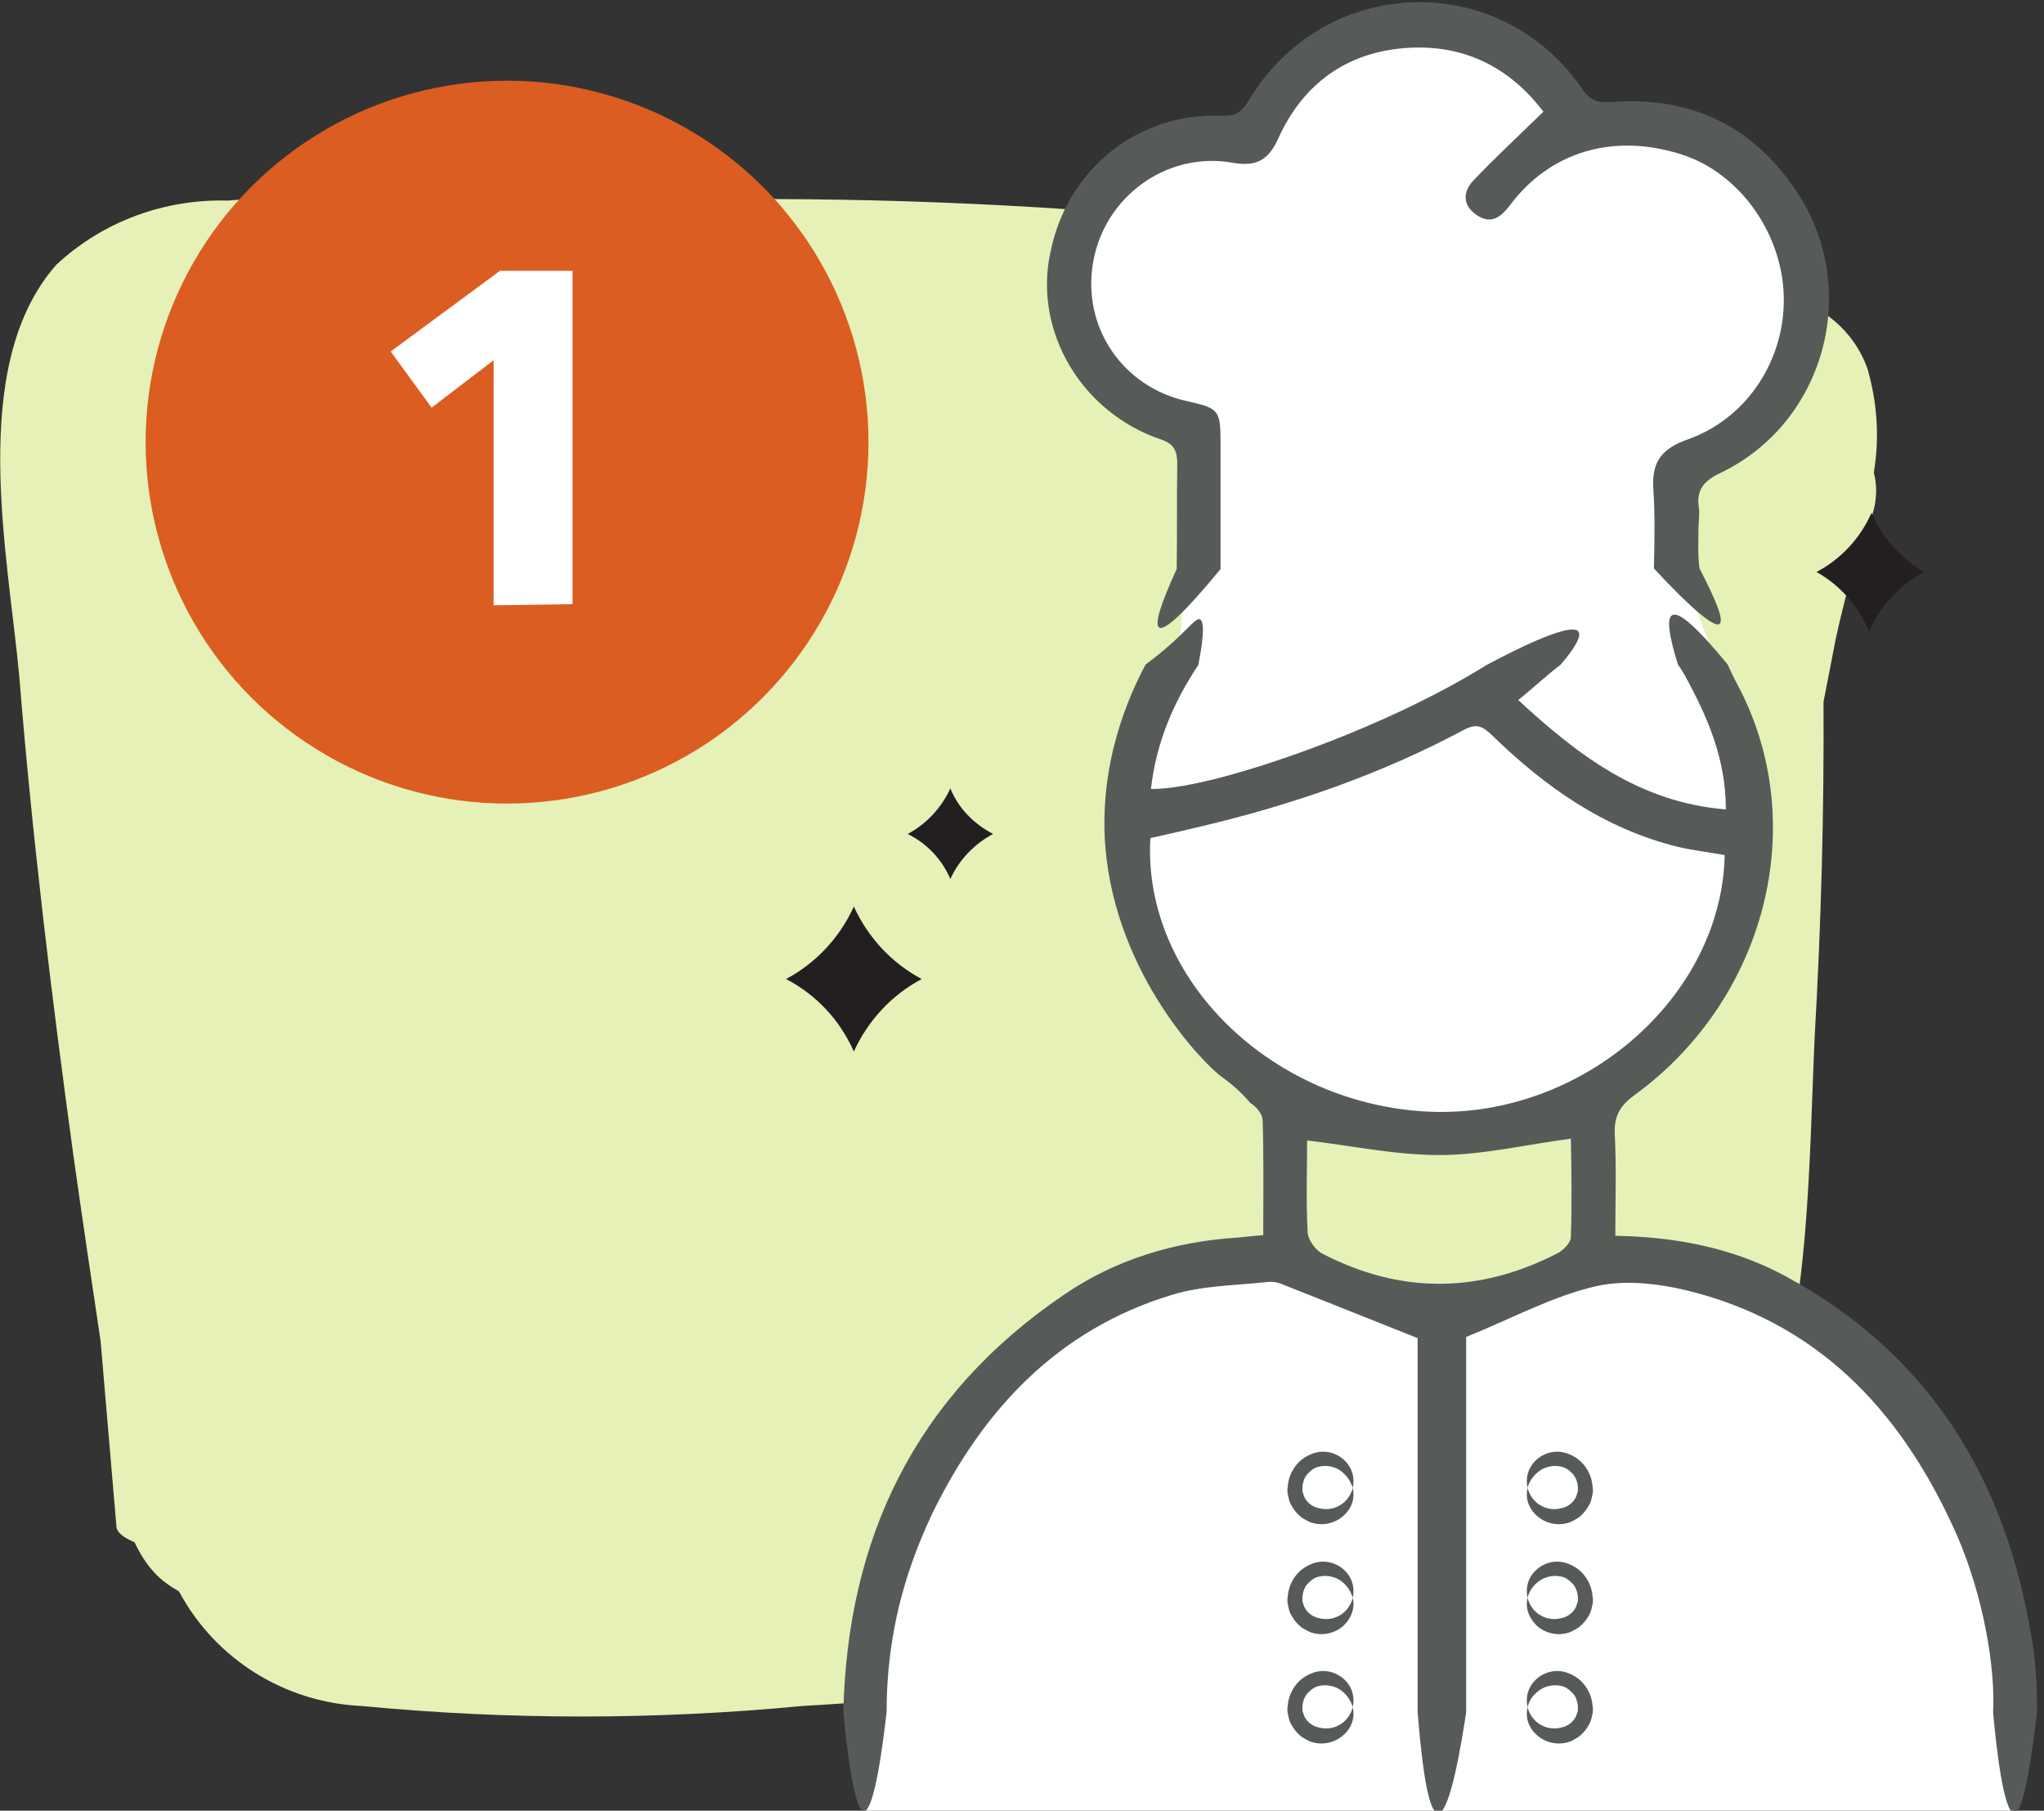 <?xml version="1.0" encoding="utf-8"?>
<!-- Generator: Adobe Illustrator 25.4.1, SVG Export Plug-In . SVG Version: 6.00 Build 0)  -->
<svg version="1.1" id="Ebene_1" xmlns="http://www.w3.org/2000/svg" xmlns:xlink="http://www.w3.org/1999/xlink" x="0px" y="0px"
	 viewBox="0 0 349.5 309.6" style="enable-background:new 0 0 349.5 309.6;" xml:space="preserve">
<rect x="0" y="0" width="349.5" height="309.6" fill="#333333" stroke="none"/>
<style type="text/css">
	.st0{fill:#E5F1B6;}
	.st1{fill:#FFFFFF;}
	.st2{fill:#231F20;}
	.st3{fill:#DB5D21;}
	.st4{fill:#565B58;}
</style>
<path class="st0" d="M320.4,80.8c1-5.9,0.6-12-1.1-17.8c-4.8-13.4-21.3-15.1-33.4-17.2c-34.2-5.1-68.5-8.5-103-10
	c-29.7-2-59.4-2.3-89.1-0.9l-7.4-0.6c-15.8-1.3-31.7-1.3-47.5,0c-10.8-0.3-21.4,3.6-29.3,11c-15.2,17.3-8.2,49.6-6.3,70.4
	c2.2,27.3,5.5,54.5,9.2,81.5c1.5,10.7,3.1,21.4,4.7,32.1l2.7,31.6c0,1.1,1.2,2,3.1,2.8c0.9,1.9,2,3.7,3.4,5.2
	c1.2,1.3,2.6,2.3,4.2,3.2c6.2,11.6,18.1,19,31.2,19.6c25.1,2.4,50.3,2.4,75.4,0c35.5-2,70.7-7.6,105.1-16.9
	c11.8-1.8,23.2-5.6,33.8-11.2c11.3-3.1,22.2-8.1,26.1-19.1c7.3-20.8,7.1-45.7,8.1-67.5c1.1-19.1,1.6-38.1,1.5-57
	c0.7-3.6,1.4-7.2,2.1-10.8c1.1-5.1,2.7-10.9,4.1-17C320.5,88.7,321.4,84.6,320.4,80.8z"/>
<path class="st1" d="M247.5,225.8c-9.3-3.6-18.7-7.2-28-10.9l-28.4,5.3l-25.5,19.3l-13.5,27l-4.3,29.9l-0.1,13.2l196.7,0.3l0.4-21.2
	l-4.8-23.1l-13.5-24.1l-12-12.5l-20.2-8.7c-6.4-1.4-12.8-2.9-19.3-4.3c-2.4,1.1-4.8,2.1-7.2,3.2C261,221.3,254.3,223.5,247.5,225.8z
	"/>
<path class="st2" d="M329,97.8c-4.2,2.2-7.5,5.8-9.4,10.2c-1.8-4.3-4.9-7.9-9-10.2c4.2-2.2,7.5-5.8,9.4-10.1
	C321.8,91.9,325,95.5,329,97.8z"/>
<path class="st2" d="M157.6,167.4c-5.1,2.7-9.2,7.1-11.6,12.4c-2.4-5.4-6.4-9.7-11.6-12.4c5.1-2.7,9.2-7.1,11.6-12.4
	C148.4,160.3,152.5,164.7,157.6,167.4z"/>
<path class="st2" d="M169.8,142.6c-3.2,1.7-5.8,4.4-7.3,7.7c-1.4-3.3-4-6.1-7.3-7.7c3.2-1.7,5.8-4.5,7.3-7.8
	C163.9,138.3,166.6,140.9,169.8,142.6z"/>
<circle class="st3" cx="86.7" cy="75.6" r="61.8"/>
<path class="st1" d="M84.4,103.5V61.6l-10.6,8.1l-7-9.6l18.7-13.8h12.4v57L84.4,103.5z"/>
<circle class="st1" cx="246.5" cy="139.6" r="53.8"/>
<path class="st1" d="M203.6,85.3c0.3-1.7,0.8-3.1,1.2-3.8l-1.1-8.5l-16.9-10.6l-4.2-13.2l4.2-12.7l9.5-10l9.5-1.6l4.8,2.9l7.6-12.2
	l13.4-8.9l17.7-0.6l11.3,2.1l8.5,12.5l8.9,0.9l9,1.4l6.7,1.2l7,6.7l4.9,8.5l3.4,9.8l-1.2,7.9L306,65l-3.7,6.1l-12.5,9.5l-4.3,7
	L287,96l7.9,21.1l-95.6,23.2l3.1-38.8c0.6-1.9,0.8-3.4,0.9-4.4C203.9,92.1,202.8,89.7,203.6,85.3z"/>
<g>
	<path class="st4" d="M305.1,218.1c-8.8-4.7-18.4-6.6-28.9-6.8c0-6.1,0.2-11.8-0.1-17.5c-0.1-3,0.9-4.7,3.3-6.5
		c22.4-16.2,30.5-46.4,17.6-70.4c-0.6-1.1-1.1-2.2-1.6-3.3c-5.2-6.3-8.3-9.1-9.5-8.4c-0.9,0.5-0.6,3.3,1,8.4
		c0.4,0.6,0.8,1.2,1.2,1.9c3.8,7,7,14.1,7,22.9c-14.8-1.2-25.3-9.3-35.5-18.7c2.5-2,4.8-4.2,7.2-6c2.6-3,3.6-4.9,3.1-5.7
		c-0.9-1.2-6.1,0.6-15.7,5.7c-7.4,4.6-17.1,9.4-28.7,13.8c-11.4,4.3-22.8,7.5-28.7,7.4c0.9-8,3.9-14.9,8.1-21.2
		c1.2-6.1,0.8-7.5,0.3-7.8c-0.8-0.3-2.1,1.8-6,5.1c-1.4,1.2-2.6,2.1-3.3,2.6c-3.1,5.8-8,17.1-6.9,31.2c1.8,22,17.1,37.4,20,39.4
		c0.4,0.3,2.6,1.8,4.8,4.4c0,0,2,1.2,2.1,3c0.2,6.5,0.1,13,0.1,19.6c-1.7,0.1-3,0.3-4.3,0.4c-10.8,0.7-20.9,3.7-29.8,9.8
		c-25.6,17.4-37,41.8-37.7,71.3c0.5,5.4,1.8,16.9,3.5,17c1.8,0,3.3-11.6,3.9-17c0-6.1,0.7-15.2,4.3-25.4c1-2.9,2.2-5.7,3.5-8.5
		c8.7-17.8,21.5-31.5,41-37.4c5.2-1.6,10.9-1.6,16.4-2.2c0.9-0.1,1.9,0.1,2.7,0.5c7.4,2.9,14.8,5.9,22.9,9.1c0,20.4,0,42.1,0,64
		c0.4,4.6,1.4,17.2,3.5,17.2c2.1,0.1,4.1-12.7,4.8-17.2c0-21.4,0-42.8,0-64.2c7.7-3.1,14.8-7,22.3-8.7c5.4-1.2,11.7-0.3,17.2,1.2
		c22,6,35.6,21.4,44.5,41.6c4.3,10,6.5,22,6.1,30.1c0.5,5.7,1.8,17.2,3.6,17.2c1.8,0,3.2-11.5,3.9-17.2c0-3.1,0-7.5-0.9-12.6
		C343,252.8,329.8,231.4,305.1,218.1z M268.6,211.5c0,1-1.3,2.3-2.3,2.8c-13.4,6.9-26.9,7-40.3,0c-1.1-0.6-2.3-2.3-2.4-3.5
		c-0.3-5.4-0.1-10.9-0.1-15.8c7.6,0.9,15.1,2.5,22.6,2.5c7.4,0,14.8-1.8,22.5-2.8C268.7,199.9,268.8,205.7,268.6,211.5z
		 M244.8,190.1c-27.1-1-49.5-22.6-48.1-46.8c2.8-0.6,5.7-1.3,8.7-2c15.6-3.7,30.7-8.9,44.9-16.5c2.1-1.1,3.1-0.7,4.7,0.8
		c9.1,8.9,19.3,16.1,31.9,19.2c2.5,0.6,5.2,0.9,8,1.4C294.4,170.4,270.8,191,244.8,190.1z"/>
	<path class="st4" d="M198.4,75.1c2.4,0.8,2.9,2,2.9,4.3c-0.1,6,0,11.9-0.1,17.9c-2.8,6.1-3.8,9.4-3,10c1,0.6,4.5-2.7,10.5-10
		c0-0.5,0-1.4,0-2.5c0-6.4,0-12.7,0-19.1c0-5.6-0.3-5.9-5.7-7.1c-11-2.4-18-12.6-16.1-23.7c1.9-11.2,12.5-19,23.7-17.1
		c3.9,0.7,6.2-0.1,8-4.2c4.2-9.2,11.6-14.7,21.9-15.4c10-0.7,17.8,3.5,23.4,10.9c-4.4,4.3-8.3,7.9-12,11.8c-1.8,1.9-1.8,4.2,0.5,5.8
		c2.4,1.7,4.1,0.6,5.7-1.5c6.9-9.3,17.8-12.5,29.4-8.8c9.8,3.1,17.2,13.3,17.5,24.2c0.3,10.8-6.2,21-16.6,24.6
		c-4.4,1.6-6,3.9-5.7,8.4s0.2,9,0.1,13.6c6.5,7,10.3,10.1,11.2,9.5c0.8-0.6-0.4-3.7-3.4-9.5c-0.3-2.2-0.2-3.8-0.2-5
		c0-1.1,0-2.2,0.1-3.3c0-0.7,0.1-1.3,0-2c-0.5-3,0.7-4.6,3.6-6c17.9-8.5,24.2-31.4,13.2-48c-7.3-11.1-17.7-16.3-31-15.5
		c-2.2,0.1-4,0.4-5.7-2.1c-14.1-20.7-44.2-19.7-57.1,1.9c-1.2,2-2.3,2.7-4.6,2.6c-14.4-0.6-26.5,9.2-29.3,23.4
		C176.7,56.6,184.9,70.5,198.4,75.1z"/>
	<g>
		<g>
			<path class="st4" d="M231.3,254.4c-0.3,1.3-1.2,2.5-2.4,3.1c-1.1,0.6-2.4,0.7-3.7,0.3c-1-0.3-1.8-1-2.2-1.9
				c-0.1-0.3-0.2-0.6-0.3-0.9c0-0.3,0-0.6,0-0.8c0.1-0.9,0.4-1.8,1.1-2.4c0.4-0.4,0.8-0.7,1.3-0.9c1.2-0.4,2.5-0.3,3.7,0.3
				C230,251.9,230.9,253.1,231.3,254.4c0.4-1.7-0.1-3.4-1.3-4.6c-1.5-1.5-3.7-2-5.7-1.2c-0.8,0.3-1.6,0.8-2.2,1.4
				c-1.1,1.1-1.8,2.6-1.9,4.1c-0.1,0.5-0.1,0.9,0,1.4s0.2,1,0.4,1.5c0.5,1,1.1,1.8,2,2.5c0.5,0.3,1,0.6,1.5,0.8
				c2,0.7,4.2,0.2,5.7-1.2C231.2,257.8,231.7,256.1,231.3,254.4z"/>
			<path class="st4" d="M231.3,273.2c-0.3,1.3-1.2,2.5-2.4,3.1c-1.1,0.6-2.4,0.7-3.7,0.3c-1-0.3-1.8-1-2.2-1.9
				c-0.1-0.3-0.2-0.6-0.3-0.9c0-0.3,0-0.6,0-0.8c0.1-0.9,0.4-1.8,1.1-2.4c0.4-0.4,0.8-0.7,1.3-0.9c1.2-0.4,2.5-0.3,3.7,0.3
				C230,270.7,230.9,271.8,231.3,273.2c0.4-1.7-0.1-3.4-1.3-4.6c-1.5-1.5-3.7-2-5.7-1.2c-0.8,0.3-1.6,0.8-2.2,1.4
				c-1.1,1.1-1.8,2.6-1.9,4.1c-0.1,0.5-0.1,0.9,0,1.4s0.2,1,0.4,1.5c0.5,1,1.1,1.8,2,2.5c0.5,0.3,1,0.6,1.5,0.8
				c2,0.7,4.2,0.2,5.7-1.2C231.2,276.5,231.7,274.8,231.3,273.2z"/>
			<path class="st4" d="M231.3,291.9c-0.3,1.3-1.2,2.5-2.4,3.1c-1.1,0.6-2.4,0.7-3.7,0.3c-1-0.3-1.8-1-2.2-1.9
				c-0.1-0.3-0.2-0.6-0.3-0.9c0-0.3,0-0.6,0-0.8c0.1-0.9,0.4-1.8,1.1-2.4c0.4-0.4,0.8-0.7,1.3-0.9c1.2-0.4,2.5-0.3,3.7,0.3
				C230,289.4,230.9,290.5,231.3,291.9c0.4-1.7-0.1-3.4-1.3-4.6c-1.5-1.5-3.7-2-5.7-1.2c-0.8,0.3-1.6,0.8-2.2,1.4
				c-1.1,1.1-1.8,2.6-1.9,4.1c-0.1,0.5-0.1,0.9,0,1.4s0.2,1,0.4,1.5c0.5,1,1.1,1.8,2,2.5c0.5,0.3,1,0.6,1.5,0.8
				c2,0.7,4.2,0.2,5.7-1.2C231.2,295.3,231.7,293.6,231.3,291.9z"/>
		</g>
		<g>
			<path class="st4" d="M261.2,254.4c0.3,1.3,1.2,2.5,2.4,3.1c1.1,0.6,2.4,0.7,3.7,0.3c1-0.3,1.8-1,2.2-1.9c0.1-0.3,0.2-0.6,0.3-0.9
				c0-0.3,0-0.6,0-0.8c-0.1-0.9-0.4-1.8-1.1-2.4c-0.4-0.4-0.8-0.7-1.3-0.9c-1.2-0.4-2.5-0.3-3.7,0.3
				C262.5,251.9,261.5,253.1,261.2,254.4c-0.4-1.7,0.1-3.4,1.3-4.6c1.5-1.5,3.7-2,5.7-1.2c0.8,0.3,1.6,0.8,2.2,1.4
				c1.1,1.1,1.8,2.6,1.9,4.1c0.1,0.5,0.1,0.9,0,1.4s-0.2,1-0.4,1.5c-0.5,1-1.1,1.8-2,2.5c-0.5,0.3-1,0.6-1.5,0.8
				c-2,0.7-4.2,0.2-5.7-1.2C261.3,257.8,260.8,256.1,261.2,254.4z"/>
			<path class="st4" d="M261.2,273.2c0.3,1.3,1.2,2.5,2.4,3.1c1.1,0.6,2.4,0.7,3.7,0.3c1-0.3,1.8-1,2.2-1.9c0.1-0.3,0.2-0.6,0.3-0.9
				c0-0.3,0-0.6,0-0.8c-0.1-0.9-0.4-1.8-1.1-2.4c-0.4-0.4-0.8-0.7-1.3-0.9c-1.2-0.4-2.5-0.3-3.7,0.3
				C262.5,270.7,261.5,271.8,261.2,273.2c-0.4-1.7,0.1-3.4,1.3-4.6c1.5-1.5,3.7-2,5.7-1.2c0.8,0.3,1.6,0.8,2.2,1.4
				c1.1,1.1,1.8,2.6,1.9,4.1c0.1,0.5,0.1,0.9,0,1.4s-0.2,1-0.4,1.5c-0.5,1-1.1,1.8-2,2.5c-0.5,0.3-1,0.6-1.5,0.8
				c-2,0.7-4.2,0.2-5.7-1.2C261.3,276.5,260.8,274.8,261.2,273.2z"/>
			<path class="st4" d="M261.2,291.9c0.3,1.3,1.2,2.5,2.4,3.1c1.1,0.6,2.4,0.7,3.7,0.3c1-0.3,1.8-1,2.2-1.9c0.1-0.3,0.2-0.6,0.3-0.9
				c0-0.3,0-0.6,0-0.8c-0.1-0.9-0.4-1.8-1.1-2.4c-0.4-0.4-0.8-0.7-1.3-0.9c-1.2-0.4-2.5-0.3-3.7,0.3
				C262.5,289.4,261.5,290.5,261.2,291.9c-0.4-1.7,0.1-3.4,1.3-4.6c1.5-1.5,3.7-2,5.7-1.2c0.8,0.3,1.6,0.8,2.2,1.4
				c1.1,1.1,1.8,2.6,1.9,4.1c0.1,0.5,0.1,0.9,0,1.4s-0.2,1-0.4,1.5c-0.5,1-1.1,1.8-2,2.5c-0.5,0.3-1,0.6-1.5,0.8
				c-2,0.7-4.2,0.2-5.7-1.2C261.3,295.3,260.8,293.6,261.2,291.9z"/>
		</g>
	</g>
</g>
</svg>
